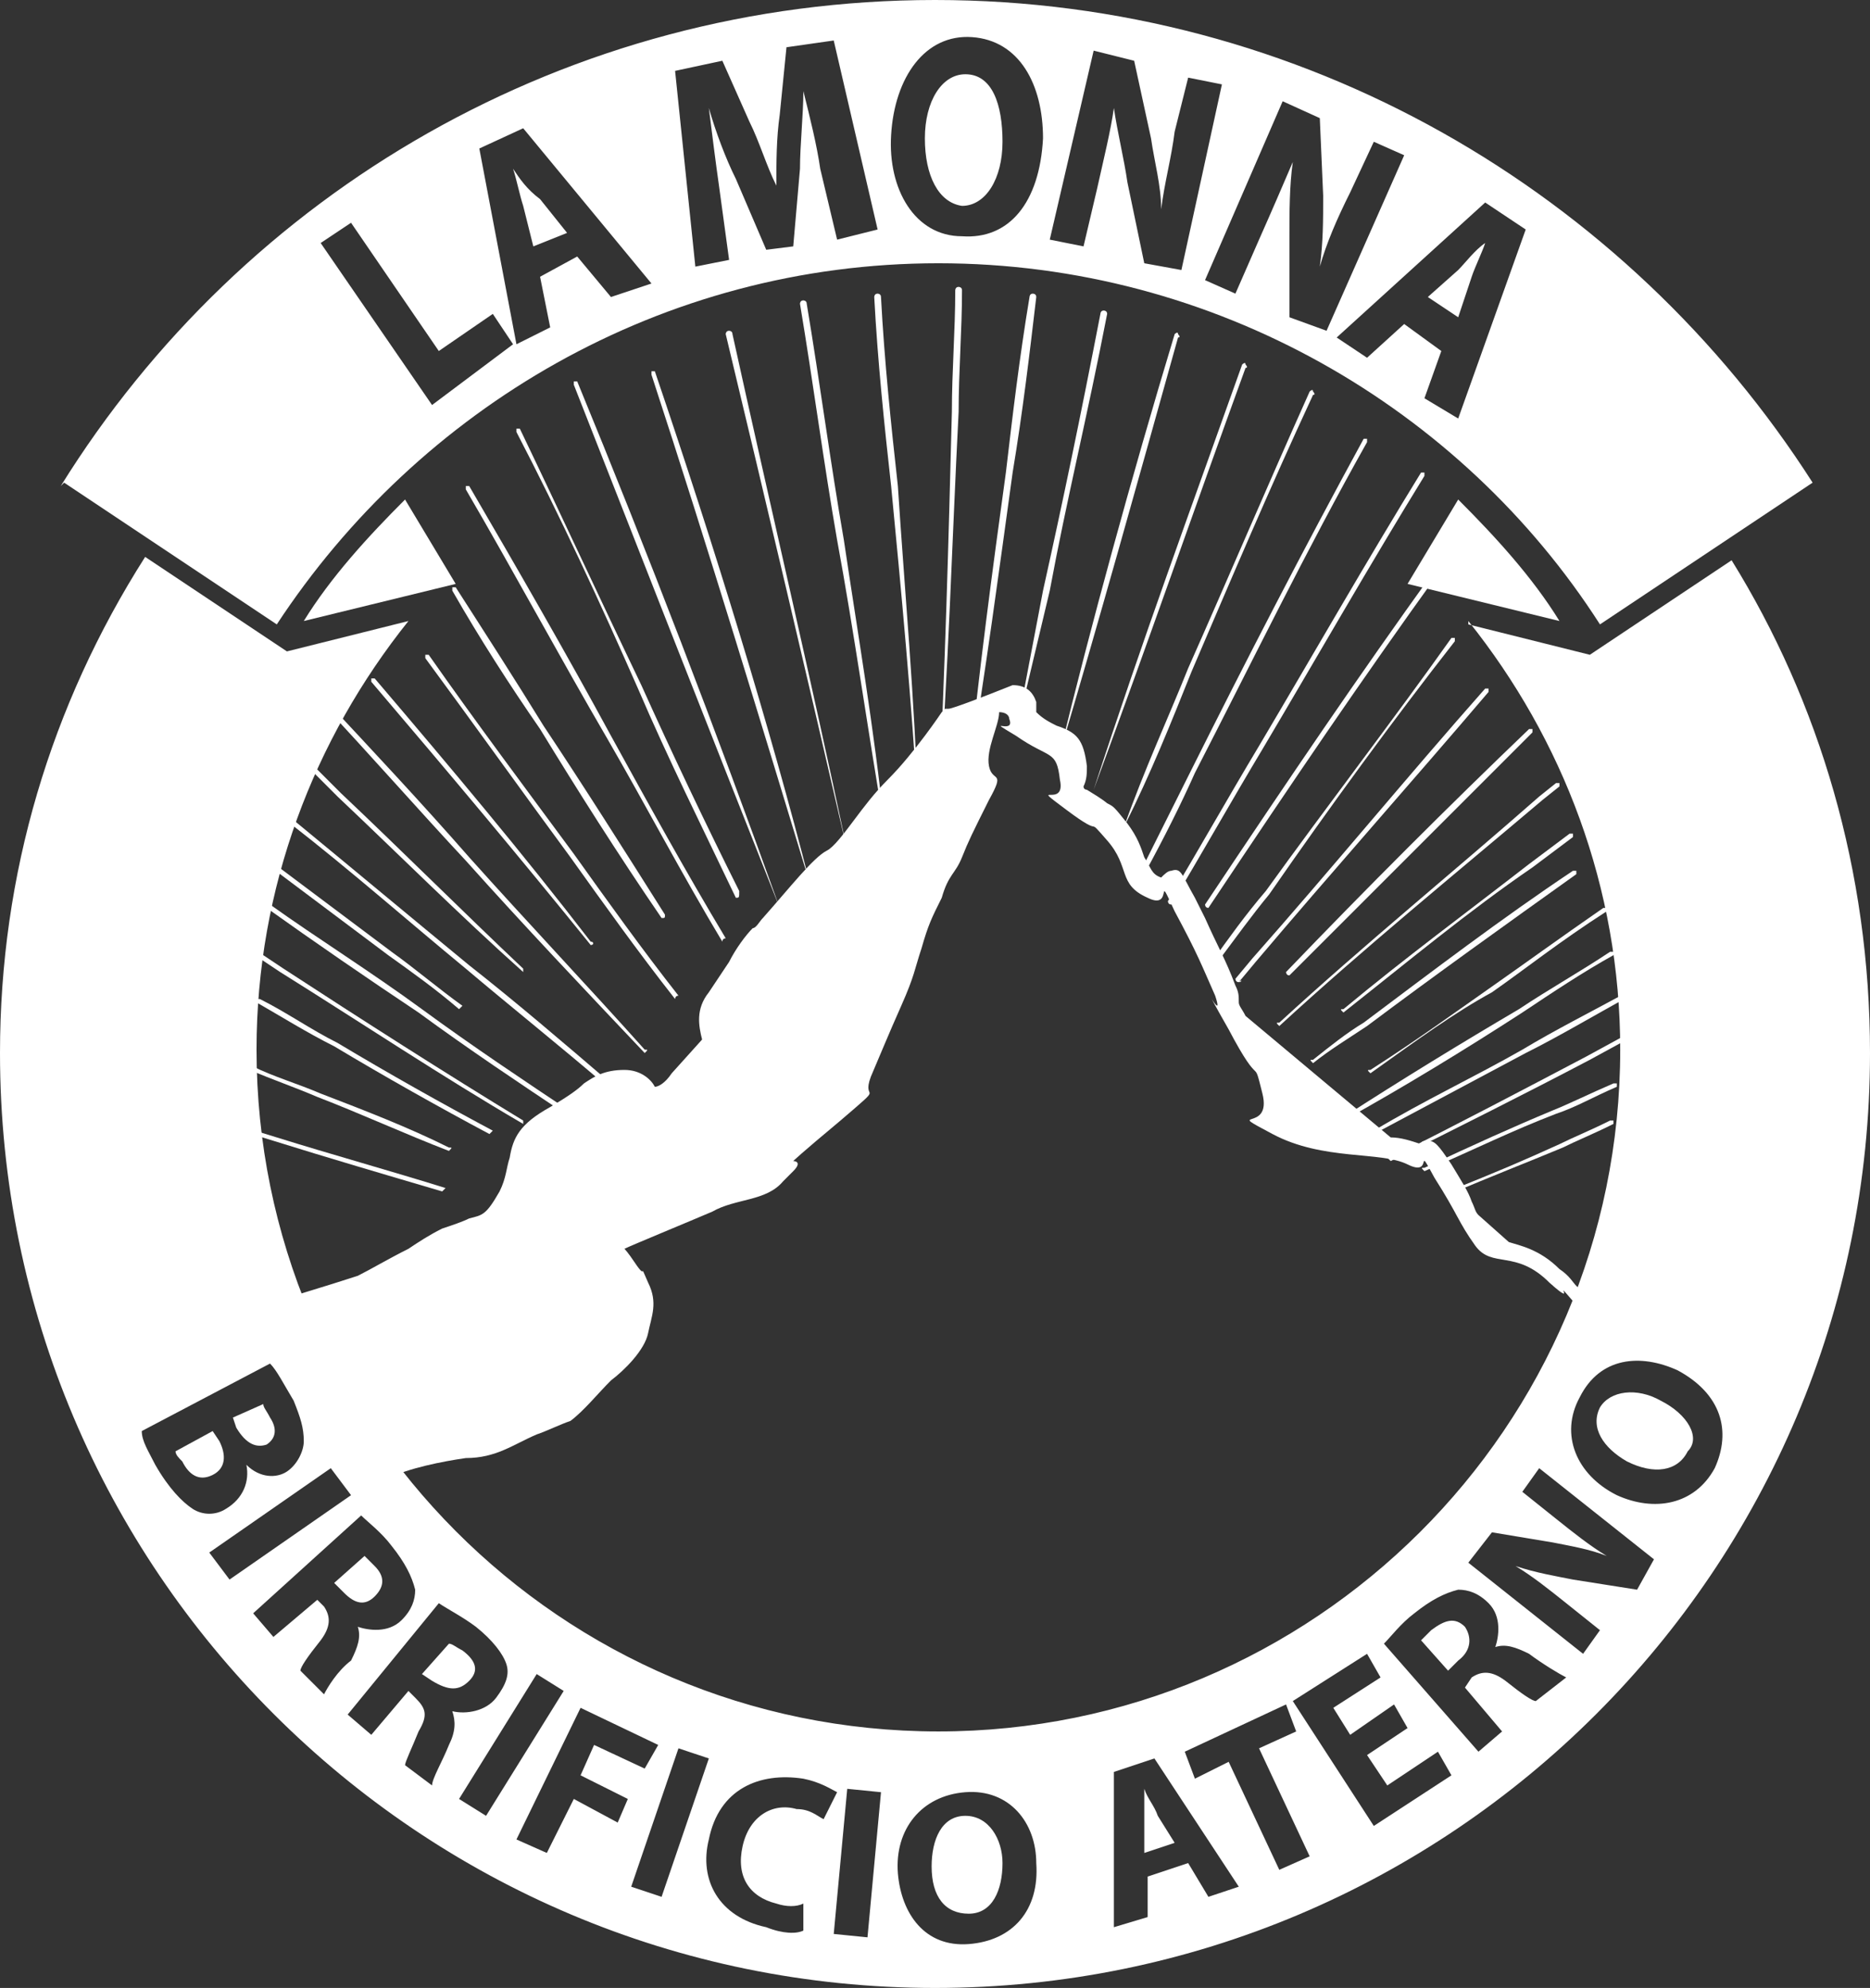 <?xml version="1.0" encoding="utf-8"?>
<!-- Generator: Adobe Illustrator 18.1.1, SVG Export Plug-In . SVG Version: 6.00 Build 0)  -->
<!DOCTYPE svg PUBLIC "-//W3C//DTD SVG 1.1//EN" "http://www.w3.org/Graphics/SVG/1.1/DTD/svg11.dtd">
<svg version="1.1" id="Layer_1" xmlns="http://www.w3.org/2000/svg" xmlns:xlink="http://www.w3.org/1999/xlink" x="0px" y="0px"
	 viewBox="0 0 55.4 58.9" enable-background="new 0 0 55.4 58.9" xml:space="preserve">
<rect x="0" y="0" width="55.4" height="58.9" fill="#333333" stroke="none"/>
<g>
	<g>
		<g id="XMLID_12_">
			<g>
			</g>
			<g>
			</g>
		</g>
		<g>
			<path fill="#FFFFFF" d="M42.2,34.7C42.2,34.7,42.1,34.7,42.2,34.7c-0.1-0.1-0.1-0.1,0-0.1c1.5-0.7,2.6-1.2,3.8-1.7
				c0.5-0.2,1.1-0.5,1.8-0.8c0,0,0.1,0,0.1,0c0,0,0,0.1,0,0.1c-0.7,0.3-1.2,0.6-1.8,0.8C44.8,33.5,43.8,34,42.2,34.7
				C42.2,34.7,42.2,34.7,42.2,34.7z"/>
		</g>
		<g>
			<path fill="#FFFFFF" d="M40.7,33.6C40.7,33.6,40.6,33.6,40.7,33.6c-0.1-0.1-0.1-0.1,0-0.1c1.5-0.9,3-1.6,4.4-2.4
				c1-0.6,2-1.1,3.1-1.7c0,0,0.1,0,0.1,0c0,0,0,0.1,0,0.1c-1.1,0.6-2.1,1.2-3.1,1.7C43.7,32,42.2,32.8,40.7,33.6
				C40.7,33.6,40.7,33.6,40.7,33.6z"/>
		</g>
		<g>
			<path fill="#FFFFFF" d="M40.6,31.8C40.6,31.8,40.5,31.7,40.6,31.8c-0.1-0.1-0.1-0.1,0-0.1c1.4-0.9,2.5-1.7,3.5-2.4
				c1-0.7,2.1-1.5,3.4-2.4c0,0,0.1,0,0.1,0c0,0,0,0.1,0,0.1c-1.4,0.9-2.4,1.7-3.4,2.4C43.1,30,42,30.8,40.6,31.8
				C40.6,31.7,40.6,31.8,40.6,31.8z"/>
		</g>
		<g>
			<path fill="#FFFFFF" d="M42.9,35.4C42.8,35.4,42.8,35.4,42.9,35.4c-0.1-0.1-0.1-0.1,0-0.1c1.5-0.6,2.2-0.9,3.3-1.4
				c0.4-0.2,0.9-0.4,1.5-0.7c0,0,0.1,0,0.1,0c0,0,0,0.1,0,0.1c-0.6,0.3-1.1,0.5-1.5,0.7C45.1,34.5,44.3,34.8,42.9,35.4
				C42.9,35.4,42.9,35.4,42.9,35.4z"/>
		</g>
		<g>
			<path fill="#FFFFFF" d="M39.8,30C39.8,30,39.8,30,39.8,30c-0.1-0.1-0.1-0.1,0-0.1c1.8-1.5,3.7-2.9,5.5-4.3
				c0.4-0.3,0.8-0.6,1.2-0.9c0,0,0.1,0,0.1,0c0,0,0,0.1,0,0.1c-0.4,0.3-0.8,0.6-1.2,0.9C43.5,27,41.7,28.5,39.8,30
				C39.9,30,39.8,30,39.8,30z"/>
		</g>
		<g>
			<path fill="#FFFFFF" d="M41.2,34.4C41.2,34.4,41.1,34.4,41.2,34.4c-0.1-0.1-0.1-0.1,0-0.1c2-1,3.9-2,5.8-3l1.1-0.6
				c0,0,0.1,0,0.1,0c0,0,0,0.1,0,0.1l-1.1,0.6C45.2,32.4,43.2,33.4,41.2,34.4C41.2,34.4,41.2,34.4,41.2,34.4z"/>
		</g>
		<g>
			<path fill="#FFFFFF" d="M39.8,33.2C39.8,33.2,39.8,33.2,39.8,33.2c-0.1-0.1-0.1-0.1,0-0.1c1.7-1.1,3.5-2.2,5.2-3.2
				c0.9-0.6,1.8-1.1,2.7-1.7c0,0,0.1,0,0.1,0c0,0,0,0.1,0,0.1c-0.9,0.5-1.8,1.1-2.7,1.7C43.4,31.1,41.6,32.2,39.8,33.2
				C39.9,33.2,39.8,33.2,39.8,33.2z"/>
		</g>
		<g>
			<path fill="#FFFFFF" d="M38.2,28.9C38.2,28.9,38.1,28.9,38.2,28.9c-0.1,0-0.1-0.1-0.1-0.1c2.4-2.5,4.8-4.9,7.2-7.2
				c0,0,0.1,0,0.1,0c0,0,0,0.1,0,0.1C43.1,24,40.7,26.4,38.2,28.9C38.2,28.9,38.2,28.9,38.2,28.9z"/>
		</g>
		<g>
			<path fill="#FFFFFF" d="M37.9,30.4C37.8,30.4,37.8,30.4,37.9,30.4c-0.1-0.1-0.1-0.1,0-0.1c2.5-2.3,5.2-4.5,7.7-6.7l0.5-0.4
				c0,0,0.1,0,0.1,0c0,0,0,0.1,0,0.1l-0.5,0.4C43.1,25.9,40.4,28.1,37.9,30.4C37.9,30.4,37.9,30.4,37.9,30.4z"/>
		</g>
		<g>
			<path fill="#FFFFFF" d="M38.9,31.5C38.9,31.5,38.9,31.5,38.9,31.5c-0.1-0.1-0.1-0.1,0-0.1c0.5-0.4,1-0.8,1.5-1.1
				c2-1.5,4.1-3.1,6.2-4.5c0,0,0.1,0,0.1,0c0,0,0,0.1,0,0.1c-2.1,1.5-4.2,3-6.2,4.5C39.9,30.8,39.4,31.1,38.9,31.5
				C38.9,31.5,38.9,31.5,38.9,31.5z"/>
		</g>
		<g>
			<path fill="#FFFFFF" d="M36.7,29.1C36.7,29.1,36.7,29.1,36.7,29.1c-0.1,0-0.1-0.1-0.1-0.1l0.5-0.6c2.3-2.6,4.6-5.4,6.9-8
				c0,0,0.1,0,0.1,0c0,0,0,0.1,0,0.1c-2.3,2.7-4.7,5.4-6.9,8L36.7,29.1C36.8,29,36.8,29.1,36.7,29.1z"/>
		</g>
		<g>
			<path fill="#FFFFFF" d="M36,28.6C36,28.6,36,28.6,36,28.6c-0.1,0-0.1-0.1-0.1-0.1c0.5-0.7,1-1.4,1.6-2.1c1.8-2.5,3.8-5.1,5.5-7.5
				c0,0,0.1,0,0.1,0c0,0,0,0.1,0,0.1c-1.8,2.3-3.7,4.9-5.5,7.5C37.1,27.1,36.6,27.8,36,28.6C36.1,28.5,36,28.6,36,28.6z"/>
		</g>
		<g>
			<path fill="#FFFFFF" d="M35.8,26.9C35.7,26.9,35.7,26.9,35.8,26.9c-0.1,0-0.1-0.1-0.1-0.1c2.6-3.9,4.5-6.7,6.8-9.9
				c0,0,0.1,0,0.1,0c0,0,0,0.1,0,0.1C40.3,20.2,38.4,23,35.8,26.9C35.8,26.9,35.8,26.9,35.8,26.9z"/>
		</g>
		<g>
			<path fill="#FFFFFF" d="M33.3,24.5C33.3,24.5,33.3,24.5,33.3,24.5C33.2,24.5,33.2,24.5,33.3,24.5c0.6-1.7,1.3-3.2,1.9-4.7
				c1.2-2.7,2.3-5.3,3.6-8.2c0,0,0.1-0.1,0.1,0c0,0,0.1,0.1,0,0.1c-1.3,2.8-2.4,5.4-3.6,8.2C34.7,21.4,34.1,22.9,33.3,24.5
				C33.4,24.5,33.3,24.5,33.3,24.5z"/>
		</g>
		<g>
			<path fill="#FFFFFF" d="M34.7,26.8C34.6,26.8,34.6,26.8,34.7,26.8c-0.1,0-0.1-0.1-0.1-0.1c0.9-1.5,1.8-3.1,2.7-4.6
				c1.6-2.7,3.2-5.5,4.8-8.1c0,0,0.1,0,0.1,0c0,0,0,0.1,0,0.1c-1.6,2.6-3.2,5.4-4.8,8.1C36.5,23.7,35.6,25.3,34.7,26.8
				C34.7,26.8,34.7,26.8,34.7,26.8z"/>
		</g>
		<g>
			<path fill="#FFFFFF" d="M33.9,25.9C33.9,25.9,33.9,25.9,33.9,25.9c-0.1,0-0.1-0.1-0.1-0.1c0.5-1,1-2,1.5-3
				c1.6-3.2,3.3-6.5,5.1-9.8c0,0,0.1,0,0.1,0c0,0,0,0.1,0,0.1c-1.8,3.2-3.4,6.5-5.1,9.8C35,23.8,34.5,24.8,33.9,25.9
				C34,25.8,34,25.9,33.9,25.9z"/>
		</g>
		<g>
			<path fill="none" stroke="#FFFFFF" stroke-width="0.5" stroke-linecap="round" stroke-linejoin="round" d="M34.9,9.8"/>
		</g>
		<g>
			<path fill="#FFFFFF" d="M31.4,22.3C31.4,22.3,31.4,22.3,31.4,22.3C31.4,22.3,31.3,22.2,31.4,22.3c0.9-3.7,2.1-8.1,3.4-12.4
				c0,0,0.1-0.1,0.1,0c0,0,0.1,0.1,0,0.1C33.7,14.3,32.5,18.6,31.4,22.3C31.5,22.3,31.4,22.3,31.4,22.3z"/>
		</g>
		<g>
			<path fill="#FFFFFF" d="M32.4,23.4C32.4,23.4,32.4,23.4,32.4,23.4C32.4,23.4,32.3,23.3,32.4,23.4c1.5-4.6,2.8-8.1,4.4-12.6
				c0,0,0.1-0.1,0.1,0c0,0,0.1,0.1,0,0.1C35.3,15.3,34.1,18.8,32.4,23.4C32.5,23.4,32.4,23.4,32.4,23.4z"/>
		</g>
		<g>
			<path fill="#FFFFFF" d="M30.1,21.7C30.1,21.7,30.1,21.7,30.1,21.7C30.1,21.6,30.1,21.6,30.1,21.7l0.8-4.2
				c0.6-2.7,1.1-5.1,1.7-8.2c0,0,0-0.1,0.1-0.1c0,0,0.1,0,0.1,0.1c-0.6,3.1-1.2,5.5-1.7,8.2L30.1,21.7
				C30.2,21.6,30.2,21.7,30.1,21.7z"/>
		</g>
		<g>
			<path fill="#FFFFFF" d="M28.7,22.9C28.7,22.9,28.7,22.9,28.7,22.9C28.7,22.9,28.6,22.9,28.7,22.9c0.3-3,0.7-6,1.1-8.9
				c0.2-1.7,0.4-3.4,0.7-5.2c0,0,0-0.1,0.1-0.1c0,0,0.1,0,0.1,0.1c-0.2,1.7-0.4,3.4-0.7,5.2C29.6,16.9,29.2,19.9,28.7,22.9
				C28.8,22.9,28.7,22.9,28.7,22.9z"/>
		</g>
		<g>
			<path fill="#FFFFFF" d="M27.8,23.8C27.8,23.8,27.8,23.8,27.8,23.8C27.7,23.8,27.7,23.8,27.8,23.8c0.2-4,0.3-7.7,0.4-11.6
				c0-1.2,0.1-2.4,0.1-3.6c0,0,0-0.1,0.1-0.1c0,0,0.1,0,0.1,0.1c0,1.2-0.1,2.4-0.1,3.6C28.2,16.1,28.1,19.9,27.8,23.8
				C27.8,23.8,27.8,23.8,27.8,23.8z"/>
		</g>
		<g>
			<path fill="#FFFFFF" d="M27.2,24C27.1,24,27.1,24,27.2,24c-0.2-3.3-0.5-6.5-0.8-9.6c-0.2-1.8-0.4-3.7-0.5-5.6c0,0,0-0.1,0.1-0.1
				c0,0,0.1,0,0.1,0.1c0.1,1.9,0.3,3.8,0.5,5.6C26.8,17.5,27.1,20.7,27.2,24C27.2,24,27.2,24,27.2,24C27.2,24,27.2,24,27.2,24z"/>
		</g>
		<g>
			<path fill="#FFFFFF" d="M15.5,33.3C15.4,33.3,15.4,33.3,15.5,33.3c-2.4-1.4-4.8-3-7.2-4.5l-0.6-0.4c0,0,0-0.1,0-0.1
				c0,0,0.1,0,0.1,0l0.6,0.4c2.3,1.5,4.8,3.1,7.1,4.5C15.5,33.2,15.5,33.2,15.5,33.3C15.5,33.3,15.5,33.3,15.5,33.3z"/>
		</g>
		<g>
			<path fill="#FFFFFF" d="M13.1,35.3C13.1,35.3,13.1,35.3,13.1,35.3c-1.7-0.5-3.4-1-5-1.5l-1.3-0.4c0,0-0.1-0.1,0-0.1
				c0,0,0-0.1,0.1,0l1.3,0.4c1.6,0.5,3.4,1,5,1.5C13.2,35.2,13.2,35.2,13.1,35.3C13.2,35.3,13.1,35.3,13.1,35.3z"/>
		</g>
		<g>
			<path fill="#FFFFFF" d="M13.6,29.9C13.6,29.9,13.6,29.9,13.6,29.9c-0.7-0.6-1.4-1.1-2.1-1.6c-1.2-0.9-2.4-1.8-3.6-2.7
				c0,0,0-0.1,0-0.1c0,0,0.1,0,0.1,0c1.2,0.9,2.4,1.8,3.6,2.7c0.7,0.5,1.4,1.1,2.1,1.6C13.7,29.8,13.7,29.8,13.6,29.9
				C13.7,29.9,13.7,29.9,13.6,29.9z"/>
		</g>
		<g>
			<path fill="#FFFFFF" d="M13.3,34.1C13.3,34.1,13.3,34.1,13.3,34.1c-1.3-0.5-2.6-1.1-3.9-1.6c-0.7-0.3-1.3-0.5-2-0.8
				c0,0-0.1-0.1,0-0.1c0,0,0.1-0.1,0.1,0c0.6,0.3,1.3,0.5,2,0.8c1.3,0.5,2.6,1,3.8,1.6C13.4,34,13.4,34,13.3,34.1
				C13.3,34.1,13.3,34.1,13.3,34.1z"/>
		</g>
		<g>
			<path fill="#FFFFFF" d="M14.5,33.6C14.5,33.6,14.5,33.6,14.5,33.6c-1.5-0.8-3.1-1.7-4.6-2.6c-0.8-0.4-1.6-0.9-2.3-1.3
				c0,0,0-0.1,0-0.1c0,0,0.1,0,0.1,0c0.8,0.4,1.5,0.9,2.3,1.3c1.5,0.9,3.1,1.8,4.6,2.6C14.6,33.5,14.6,33.5,14.5,33.6
				C14.6,33.6,14.5,33.6,14.5,33.6z"/>
		</g>
		<g>
			<path fill="#FFFFFF" d="M15.5,28.8C15.4,28.8,15.4,28.8,15.5,28.8c-1.9-1.7-3.7-3.5-5.5-5.2c-0.5-0.5-1-1-1.5-1.5
				c0,0,0-0.1,0-0.1c0,0,0.1,0,0.1,0c0.5,0.5,1,1,1.5,1.5c1.8,1.7,3.6,3.5,5.4,5.2C15.5,28.7,15.5,28.8,15.5,28.8
				C15.5,28.8,15.5,28.8,15.5,28.8z"/>
		</g>
		<g>
			<path fill="#FFFFFF" d="M18,32.2C18,32.2,18,32.2,18,32.2c-1.4-1.2-2.9-2.4-4.2-3.5c-1.7-1.4-3.4-2.9-5.2-4.3c0,0,0-0.1,0-0.1
				c0,0,0.1,0,0.1,0c1.7,1.4,3.5,2.9,5.2,4.3c1.4,1.1,2.8,2.3,4.2,3.5C18.1,32.1,18.1,32.1,18,32.2C18,32.2,18,32.2,18,32.2z"/>
		</g>
		<g>
			<path fill="#FFFFFF" d="M16.9,33.1C16.9,33.1,16.9,33.1,16.9,33.1c-1.5-1-3-2-4.5-3.1c-1.5-1-3.1-2.1-4.5-3.1c0,0,0-0.1,0-0.1
				c0,0,0.1,0,0.1,0c1.4,1,3,2,4.5,3.1C14,31,15.5,32,17,33C17,33,17,33.1,16.9,33.1C17,33.1,16.9,33.1,16.9,33.1z"/>
		</g>
		<g>
			<path fill="#FFFFFF" d="M19.1,31.2C19.1,31.2,19.1,31.2,19.1,31.2c-1.8-1.9-3.6-3.8-5.3-5.7c-1.4-1.5-2.8-3.1-4.3-4.7
				c0,0,0-0.1,0-0.1c0,0,0.1,0,0.1,0c1.4,1.5,2.9,3.1,4.3,4.7c1.7,1.9,3.5,3.8,5.2,5.7C19.2,31.1,19.2,31.1,19.1,31.2
				C19.1,31.2,19.1,31.2,19.1,31.2z"/>
		</g>
		<g>
			<path fill="#FFFFFF" d="M17.5,28C17.5,28,17.4,28,17.5,28c-2.1-2.6-4.2-5.1-6.5-7.8c0,0,0-0.1,0-0.1c0,0,0.1,0,0.1,0
				c2.3,2.7,4.4,5.2,6.4,7.8C17.6,27.9,17.6,28,17.5,28C17.5,28,17.5,28,17.5,28z"/>
		</g>
		<g>
			<path fill="#FFFFFF" d="M20,29.6C19.9,29.6,19.9,29.6,20,29.6c-1.1-1.4-2.1-2.8-3.1-4.2c-1.4-1.9-2.9-4-4.3-5.9c0,0,0-0.1,0-0.1
				c0,0,0.1,0,0.1,0c1.4,2,2.9,4,4.3,5.9c1,1.4,2,2.8,3.1,4.2C20,29.5,20,29.6,20,29.6C20,29.6,20,29.6,20,29.6z"/>
		</g>
		<g>
			<path fill="#FFFFFF" d="M21.8,26.6C21.8,26.6,21.7,26.6,21.8,26.6c-1-2.1-2-4.1-2.9-6.2c-1.1-2.5-2.3-5.1-3.6-7.6
				c0,0,0-0.1,0-0.1c0,0,0.1,0,0.1,0c1.2,2.5,2.4,5.1,3.6,7.6c0.9,2,1.9,4.1,2.9,6.1C21.9,26.6,21.9,26.6,21.8,26.6
				C21.8,26.6,21.8,26.6,21.8,26.6z"/>
		</g>
		<g>
			<path fill="#FFFFFF" d="M19.6,27.2C19.6,27.2,19.5,27.2,19.6,27.2c-1.3-1.9-2.5-3.8-3.6-5.6c-0.9-1.3-1.8-2.7-2.6-4.1
				c0,0,0-0.1,0-0.1c0,0,0.1,0,0.1,0c0.9,1.4,1.8,2.8,2.6,4.1c1.2,1.8,2.4,3.7,3.6,5.6C19.7,27.2,19.7,27.2,19.6,27.2
				C19.6,27.2,19.6,27.2,19.6,27.2z"/>
		</g>
		<g>
			<path fill="#FFFFFF" d="M21.4,27.9C21.4,27.9,21.3,27.8,21.4,27.9c-1.2-2-2.3-4.1-3.4-6c-1.4-2.4-2.8-5-4.2-7.4c0,0,0-0.1,0-0.1
				c0,0,0.1,0,0.1,0c1.4,2.4,2.9,5,4.2,7.4c1.1,2,2.2,4,3.4,6C21.5,27.8,21.4,27.8,21.4,27.9C21.4,27.9,21.4,27.9,21.4,27.9z"/>
		</g>
		<g>
			<path fill="#FFFFFF" d="M24,26.2C24,26.2,24,26.1,24,26.2c-1.4-4.6-3-9.9-4.7-15.1c0,0,0-0.1,0-0.1c0,0,0.1,0,0.1,0
				C21.2,16.3,22.8,21.5,24,26.2C24.1,26.1,24.1,26.2,24,26.2C24.1,26.2,24.1,26.2,24,26.2z"/>
		</g>
		<g>
			<path fill="#FFFFFF" d="M23.1,26.9C23.1,26.9,23.1,26.9,23.1,26.9c-2.1-5.3-4.1-10.4-6.1-15.5c0,0,0-0.1,0-0.1c0,0,0.1,0,0.1,0
				C19.2,16.4,21.2,21.6,23.1,26.9C23.2,26.9,23.2,26.9,23.1,26.9C23.2,26.9,23.2,26.9,23.1,26.9z"/>
		</g>
		<g>
			<path fill="#FFFFFF" d="M25.1,25.2C25,25.2,25,25.2,25.1,25.2c-1.2-5.2-2.4-10.3-3.6-15.3c0,0,0-0.1,0.1-0.1c0,0,0.1,0,0.1,0.1
				C22.8,14.9,24,20,25.1,25.2C25.2,25.2,25.1,25.2,25.1,25.2C25.1,25.2,25.1,25.2,25.1,25.2z"/>
		</g>
		<g>
			<path fill="#FFFFFF" d="M26.2,24.5C26.2,24.5,26.2,24.5,26.2,24.5c-0.5-2.9-0.9-5.8-1.4-8.5c-0.4-2.3-0.7-4.6-1.1-7
				c0,0,0-0.1,0.1-0.1c0,0,0.1,0,0.1,0.1c0.4,2.4,0.7,4.7,1.1,7C25.4,18.7,25.9,21.6,26.2,24.5C26.3,24.5,26.3,24.5,26.2,24.5
				C26.2,24.5,26.2,24.5,26.2,24.5z"/>
		</g>
	</g>
	<g>
		<path fill="#FFFFFF" d="M13.8,43.2c0.9,0,1.4-0.4,2.1-0.7c0.3-0.1,0.7-0.3,1-0.4c0.4-0.3,0.8-0.8,1.2-1.2c0.4-0.3,1-0.9,1.1-1.4
			c0.1-0.5,0.3-0.9,0-1.5c-0.3-0.7,0,0-0.4-0.6c-0.2-0.3-0.3-0.4-0.3-0.4c0,0,0,0,0,0s0-0.1,0,0c0.2-0.1,1.9-0.8,2.6-1.1
			c0.7-0.4,1.6-0.3,2.1-0.9c0.2-0.2,0.2-0.2,0.2-0.2c0,0-0.1,0.1,0.1-0.1c0.3-0.3,0-0.3,0-0.3c0,0,0.2-0.2,1.4-1.2
			c1.4-1.2,0.6-0.5,0.9-1.3c0.3-0.7,0.5-1.2,0.9-2.1c0.4-0.9,0.4-1.1,0.6-1.7c0.2-0.7,0.3-0.9,0.6-1.5c0.2-0.7,0.4-0.7,0.6-1.2
			c0.2-0.5,0.3-0.7,0.8-1.7c0.5-0.9,0.1-0.5,0-1c-0.1-0.5,0.3-1.2,0.3-1.6c0.2,0,0.3,0.1,0.3,0.2c0.2,0.5-0.8-0.1,0.2,0.5
			c1,0.7,1.2,0.4,1.3,1.3c0.2,0.9-1,0,0.2,0.9c1.2,0.9,0.5,0.1,1.2,0.9c0.7,0.8,0.3,1.3,1.2,1.7c0.8,0.4,0.2-0.9,0.8,0.4
			c0.7,1.3,0.8,1.6,1.2,2.5c0.2,0.6-0.1,0.1-0.1,0.1c0,0,0.1,0.2,0.5,0.9c1,1.9,0.7,0.7,1,1.9c0.3,1.2-1.2,0.4,0.3,1.2
			c1.5,0.8,3.2,0.5,4,0.9c0.8,0.4,0.2-0.7,0.8,0.4c0.7,1.1,0.7,1.3,1.2,2c0.5,0.7,1.2,0.1,2.2,1.1c1,0.9-0.2-0.5,1,0.9
			c0.7,0.8,1.1,1.1,1.4,1.3l0.1-0.1l0,0c0,0,0,0,0,0l0.4-0.2c-0.3-0.6-0.3-0.7-0.7-0.8c-0.1,0-0.3,0-0.9-0.6
			c-0.2-0.2-0.4-0.3-0.5-0.4c-0.1-0.1-0.2-0.3-0.5-0.5c-0.6-0.6-1.2-0.7-1.5-0.8c0,0,0,0,0,0l-0.9-0.8c-0.1-0.1-0.1-0.2-0.2-0.4
			c-0.1-0.3-0.3-0.6-0.6-1.1c-0.4-0.6-0.5-0.7-0.7-0.7c-0.1,0-0.2,0-0.2,0.1c0,0,0,0,0,0c-0.3-0.1-0.6-0.2-0.9-0.2l-4.3-3.6
			c-0.1-0.2-0.2-0.3-0.2-0.4c0-0.2,0-0.3-0.1-0.5c-0.3-0.8-0.5-1.1-0.9-2l-0.3-0.6c-0.4-0.7-0.4-0.9-0.7-0.8c-0.1,0-0.2,0.1-0.3,0.2
			c-0.3-0.1-0.3-0.3-0.5-0.6c-0.1-0.3-0.2-0.6-0.5-1c-0.4-0.5-0.4-0.5-0.6-0.6c0,0-0.1-0.1-0.6-0.4c0,0-0.1,0-0.1-0.1
			c0.1-0.2,0.1-0.4,0.1-0.6c-0.1-0.8-0.3-1-0.9-1.2c-0.2-0.1-0.4-0.2-0.6-0.4c0-0.1,0-0.2,0-0.3c-0.1-0.3-0.3-0.5-0.7-0.5
			C29,20.7,28.2,21,28.1,21L28,21l-0.1,0.1c0,0-0.8,1.2-1.6,2c-0.4,0.4-0.7,0.8-1,1.2c-0.3,0.4-0.6,0.8-0.8,0.9
			c-0.4,0.2-1.1,1.1-1.9,2c-0.1,0.1-0.2,0.3-0.3,0.3c-0.2,0.2-0.5,0.6-0.7,1c-0.2,0.3-0.4,0.6-0.6,0.9c-0.4,0.5-0.3,1-0.2,1.4
			l-0.9,1c-0.2,0.3-0.4,0.4-0.5,0.4c0,0,0,0,0,0c-0.1-0.2-0.4-0.5-0.9-0.5c-0.6,0-0.9,0.2-1.2,0.4c-0.2,0.2-0.5,0.4-1,0.7
			c-0.9,0.5-1.1,0.9-1.2,1.5c-0.1,0.3-0.1,0.6-0.3,1c-0.4,0.7-0.5,0.7-0.9,0.8c-0.2,0.1-0.5,0.2-0.8,0.3c-0.4,0.2-0.7,0.4-1,0.6
			c-0.6,0.3-1.1,0.6-1.5,0.8C10,38,7.4,38.8,7.3,38.8l-0.1,0l1.4,1.8l2.9,3.2C12.1,43.5,13.1,43.3,13.8,43.2z"/>
	</g>
	<g>
		<path fill="#FFFFFF" d="M12,14.8c-1.1,1.1-2.2,2.3-3,3.6l4.5-1.1L12,14.8z"/>
	</g>
	<g>
		<path fill="#FFFFFF" d="M43.2,14.8c1.1,1.1,2.2,2.3,3,3.6l-4.5-1.1L43.2,14.8z"/>
	</g>
	<g>
		<g>
			<path fill="#FFFFFF" d="M43.2,8l-0.9,0.8l0.9,0.6l0.4-1.2c0.1-0.3,0.3-0.7,0.4-1l0,0C43.7,7.4,43.4,7.8,43.2,8z"/>
		</g>
		<g>
			<path fill="#FFFFFF" d="M15.2,5c0.1,0.3,0.2,0.8,0.3,1.1l0.3,1.2l1-0.4l-0.8-1C15.6,5.6,15.4,5.3,15.2,5L15.2,5z"/>
		</g>
		<g>
			<path fill="#FFFFFF" d="M28.6,2.2c-0.7,0-1.2,0.8-1.2,1.9c0,1.1,0.4,1.9,1.1,2c0.7,0,1.2-0.8,1.2-1.9C29.7,3.1,29.4,2.2,28.6,2.2
				z"/>
		</g>
		<g>
			<path fill="#FFFFFF" d="M27.7,0C16.8,0,7.2,5.7,1.8,14.4l0.1-0.1l6.3,4.2c4.2-6.4,11.4-10.7,19.6-10.7c8.2,0,15.5,4.3,19.6,10.7
				l6.3-4.2C48.2,5.7,38.6,0,27.7,0z M12.8,12L9.5,7.2l0.9-0.6l2.6,3.8l1.6-1.1l0.6,0.9L12.8,12z M18.1,8.8l-1-1.2L16,8.2l0.3,1.5
				l-1,0.5l-1.1-5.8l1.3-0.6l3.8,4.6L18.1,8.8z M24.8,7.1l-0.5-2.1c-0.1-0.7-0.3-1.5-0.5-2.3l0,0c0,0.7-0.1,1.6-0.1,2.3l-0.2,2.3
				l-0.8,0.1l-0.9-2.1c-0.3-0.6-0.6-1.4-0.8-2.1l0,0c0.1,0.8,0.2,1.6,0.3,2.3l0.3,2.2l-1,0.2L20,2.1l1.4-0.3l0.8,1.8
				c0.3,0.6,0.5,1.3,0.8,1.9l0,0c0-0.7,0-1.4,0.1-2.1l0.2-2l1.4-0.2l1.3,5.6L24.8,7.1z M30.9,4.1c-0.1,1.9-1,3-2.4,2.9
				c-1.4,0-2.2-1.4-2.1-3c0.1-1.7,1-3,2.4-2.9C30.2,1.2,30.9,2.5,30.9,4.1z M33.9,7.8l-0.5-2.4c-0.1-0.7-0.3-1.5-0.4-2.2l0,0
				c-0.1,0.7-0.3,1.5-0.5,2.4l-0.4,1.7l-1-0.2l1.3-5.6l1.2,0.3l0.5,2.3c0.1,0.7,0.3,1.4,0.3,2.1l0,0c0.1-0.8,0.3-1.5,0.4-2.3
				l0.4-1.6l1,0.2L35,8L33.9,7.8z M38.2,9.4l0-2.4c0-0.7,0-1.5,0.1-2.2l0,0c-0.3,0.7-0.6,1.4-1,2.3l-0.7,1.6l-0.9-0.4L38,3l1.1,0.5
				l0.1,2.3c0,0.7,0,1.4-0.1,2.1l0,0c0.2-0.7,0.5-1.4,0.9-2.2l0.7-1.5l0.9,0.4l-2.3,5.2L38.2,9.4z M43.2,12.4l-1-0.6l0.5-1.4
				l-1.1-0.8l-1.1,1l-0.9-0.6L44,6l1.2,0.8L43.2,12.4z"/>
		</g>
	</g>
	<g>
		<g>
			<path fill="#FFFFFF" d="M12,18.5C12,18.5,12,18.5,12,18.5L12,18.5L12,18.5z"/>
		</g>
		<g>
			<path fill="#FFFFFF" d="M51.2,16.6C51.2,16.6,51.3,16.6,51.2,16.6L51.2,16.6L51.2,16.6z"/>
		</g>
		<g>
			<path fill="#FFFFFF" d="M13.9,49.8c0.3-0.3,0.2-0.6-0.2-0.9c-0.2-0.1-0.3-0.2-0.4-0.2l-0.8,0.9l0.3,0.2
				C13.3,50.1,13.6,50.1,13.9,49.8z"/>
		</g>
		<g>
			<path fill="#FFFFFF" d="M33.9,53c0,0.3,0,0.6,0,0.9l0,1l0.9-0.3l-0.5-0.8C34.2,53.5,34,53.3,33.9,53L33.9,53z"/>
		</g>
		<g>
			<path fill="#FFFFFF" d="M6.5,42.7l-0.2-0.3L5.2,43c0,0.1,0.1,0.2,0.2,0.3c0.2,0.4,0.5,0.6,0.9,0.4C6.7,43.5,6.7,43.1,6.5,42.7z"
				/>
		</g>
		<g>
			<path fill="#FFFFFF" d="M11.1,47.3c0.3-0.3,0.3-0.6,0-0.9c-0.2-0.2-0.3-0.3-0.3-0.3l-0.9,0.8l0.3,0.3
				C10.5,47.5,10.8,47.6,11.1,47.3z"/>
		</g>
		<g>
			<path fill="#FFFFFF" d="M7.9,42.8c0.3-0.2,0.3-0.5,0.1-0.8c-0.1-0.2-0.2-0.3-0.2-0.4L6.9,42l0.1,0.3C7.3,42.8,7.6,42.9,7.9,42.8z
				"/>
		</g>
		<g>
			<path fill="#FFFFFF" d="M28.6,53.8c-0.7,0-1,0.7-1,1.5c0,0.9,0.4,1.4,1.1,1.4c0.7,0,1-0.7,1-1.5C29.7,54.5,29.3,53.8,28.6,53.8z"
				/>
		</g>
		<g>
			<path fill="#FFFFFF" d="M42.4,48.3c-0.2,0.2-0.3,0.3-0.3,0.3l0.8,0.9l0.3-0.3c0.4-0.3,0.4-0.7,0.2-1C43.1,47.9,42.8,48,42.4,48.3
				z"/>
		</g>
		<g>
			<path fill="#FFFFFF" d="M49.2,41.5c-0.7-0.4-1.5-0.3-1.8,0.2c-0.3,0.6,0.1,1.2,0.8,1.6c0.8,0.4,1.5,0.3,1.8-0.3
				C50.4,42.6,50,41.9,49.2,41.5z"/>
		</g>
		<g>
			<path fill="#FFFFFF" d="M51.3,16.6l-4.2,2.8l-3.6-0.9l0-0.1c2.8,3.5,4.5,7.9,4.5,12.7c0,11.2-9.1,20.2-20.2,20.2
				c-11.2,0-20.2-9.1-20.2-20.2c0-4.8,1.7-9.2,4.5-12.7l-3.6,0.9v0l-4.2-2.8l0,0C1.5,20.9,0,25.9,0,31.2c0,15.3,12.4,27.7,27.7,27.7
				c15.3,0,27.7-12.4,27.7-27.7C55.4,25.8,53.9,20.8,51.3,16.6z M4.6,43.4c-0.2-0.4-0.4-0.7-0.4-1l3.8-2c0.2,0.2,0.4,0.6,0.7,1.1
				C8.9,42,9,42.3,9,42.7c0,0.3-0.2,0.7-0.5,0.9c-0.3,0.2-0.8,0.2-1.2-0.2l0,0c0.1,0.5-0.1,1-0.6,1.3c-0.3,0.2-0.7,0.2-1,0
				C5.4,44.5,5,44.1,4.6,43.4z M6.2,46l3.6-2.5l0.6,0.8l-3.6,2.5L6.2,46z M9.6,50.2l-0.7-0.7c0-0.1,0.2-0.4,0.6-0.9
				c0.3-0.4,0.3-0.7,0.1-1l-0.2-0.2l-1.3,1.1l-0.6-0.7l3.2-2.9c0.2,0.2,0.6,0.5,0.9,0.9c0.4,0.5,0.6,0.9,0.7,1.3
				c0,0.3-0.1,0.6-0.4,0.9c-0.4,0.4-1,0.3-1.3,0.2l0,0c0.1,0.3,0,0.6-0.2,1C10,49.5,9.7,50,9.6,50.2z M13.3,51.7
				c-0.2,0.5-0.5,1-0.5,1.2l-0.8-0.6c0-0.1,0.2-0.5,0.4-1c0.3-0.5,0.2-0.7-0.1-1l-0.2-0.2l-1.1,1.3l-0.7-0.6l2.7-3.3
				c0.3,0.2,0.7,0.4,1.1,0.7c0.5,0.4,0.8,0.8,0.9,1.1c0.1,0.3,0,0.6-0.3,1c-0.3,0.4-0.9,0.5-1.3,0.4l0,0
				C13.5,51,13.5,51.3,13.3,51.7z M13.6,53.3l2.3-3.7l0.8,0.5l-2.3,3.7L13.6,53.3z M17,53.3l-0.8,1.6l-0.9-0.4l1.9-3.9l2.3,1.1
				l-0.4,0.7l-1.5-0.7l-0.4,0.9l1.4,0.7l-0.3,0.7L17,53.3z M18.7,55.9l1.4-4.1l0.9,0.3l-1.4,4.1L18.7,55.9z M24.4,53.9
				c-0.2-0.1-0.4-0.3-0.8-0.3c-0.7-0.2-1.4,0.2-1.6,1.1c-0.2,0.9,0.2,1.5,1,1.7c0.3,0.1,0.6,0.1,0.8,0l0,0.8
				c-0.2,0.1-0.6,0.1-1.1-0.1c-1.4-0.3-2-1.4-1.7-2.6c0.3-1.5,1.5-2,2.8-1.8c0.5,0.1,0.8,0.3,1,0.4L24.4,53.9z M25.7,57.4l-1-0.1
				l0.4-4.3l1,0.1L25.7,57.4z M28.7,57.6c-1.3,0.1-2-0.9-2.1-2.1c-0.1-1.3,0.7-2.3,2-2.4c1.3-0.1,2.1,0.9,2.1,2.1
				C30.8,56.6,30,57.5,28.7,57.6z M35.8,56.2l-0.6-1L34,55.6l0,1.2l-1,0.3l0-4.6l1.2-0.4l2.5,3.8L35.8,56.2z M37.9,55.4l-1.5-3.2
				l-1,0.5l-0.3-0.8l3-1.4l0.3,0.8l-1.1,0.5l1.5,3.2L37.9,55.4z M40.7,54.1l-2.4-3.7l2.2-1.4l0.4,0.7l-1.4,0.9l0.5,0.8l1.3-0.9
				l0.4,0.7L40.5,52l0.6,0.9l1.5-1l0.4,0.7L40.7,54.1z M45.5,50.4c-0.1,0-0.4-0.2-0.9-0.6c-0.4-0.3-0.7-0.3-1-0.1L43.4,50l1.1,1.3
				l-0.7,0.6L41,48.7c0.2-0.2,0.5-0.6,0.9-0.9c0.5-0.4,0.9-0.6,1.3-0.7c0.3,0,0.6,0.1,0.9,0.4c0.4,0.4,0.3,1,0.2,1.3l0,0
				c0.3-0.1,0.6,0,1,0.2c0.4,0.3,0.9,0.6,1.1,0.7L45.5,50.4z M48.5,47.1l-1.9-0.3c-0.5-0.1-1.1-0.2-1.7-0.4l0,0
				c0.5,0.3,1,0.7,1.5,1.1l1,0.8L46.9,49l-3.4-2.7l0.7-0.9l1.8,0.3c0.5,0.1,1.1,0.2,1.6,0.4l0,0c-0.5-0.3-1-0.7-1.5-1.1l-1-0.8
				l0.5-0.7l3.4,2.7L48.5,47.1z M50.8,43.5c-0.6,1.1-1.8,1.3-2.9,0.8c-1.2-0.6-1.7-1.8-1.1-2.9c0.6-1.2,1.8-1.3,2.9-0.8
				C51,41.3,51.3,42.4,50.8,43.5z"/>
		</g>
	</g>
</g>
</svg>
